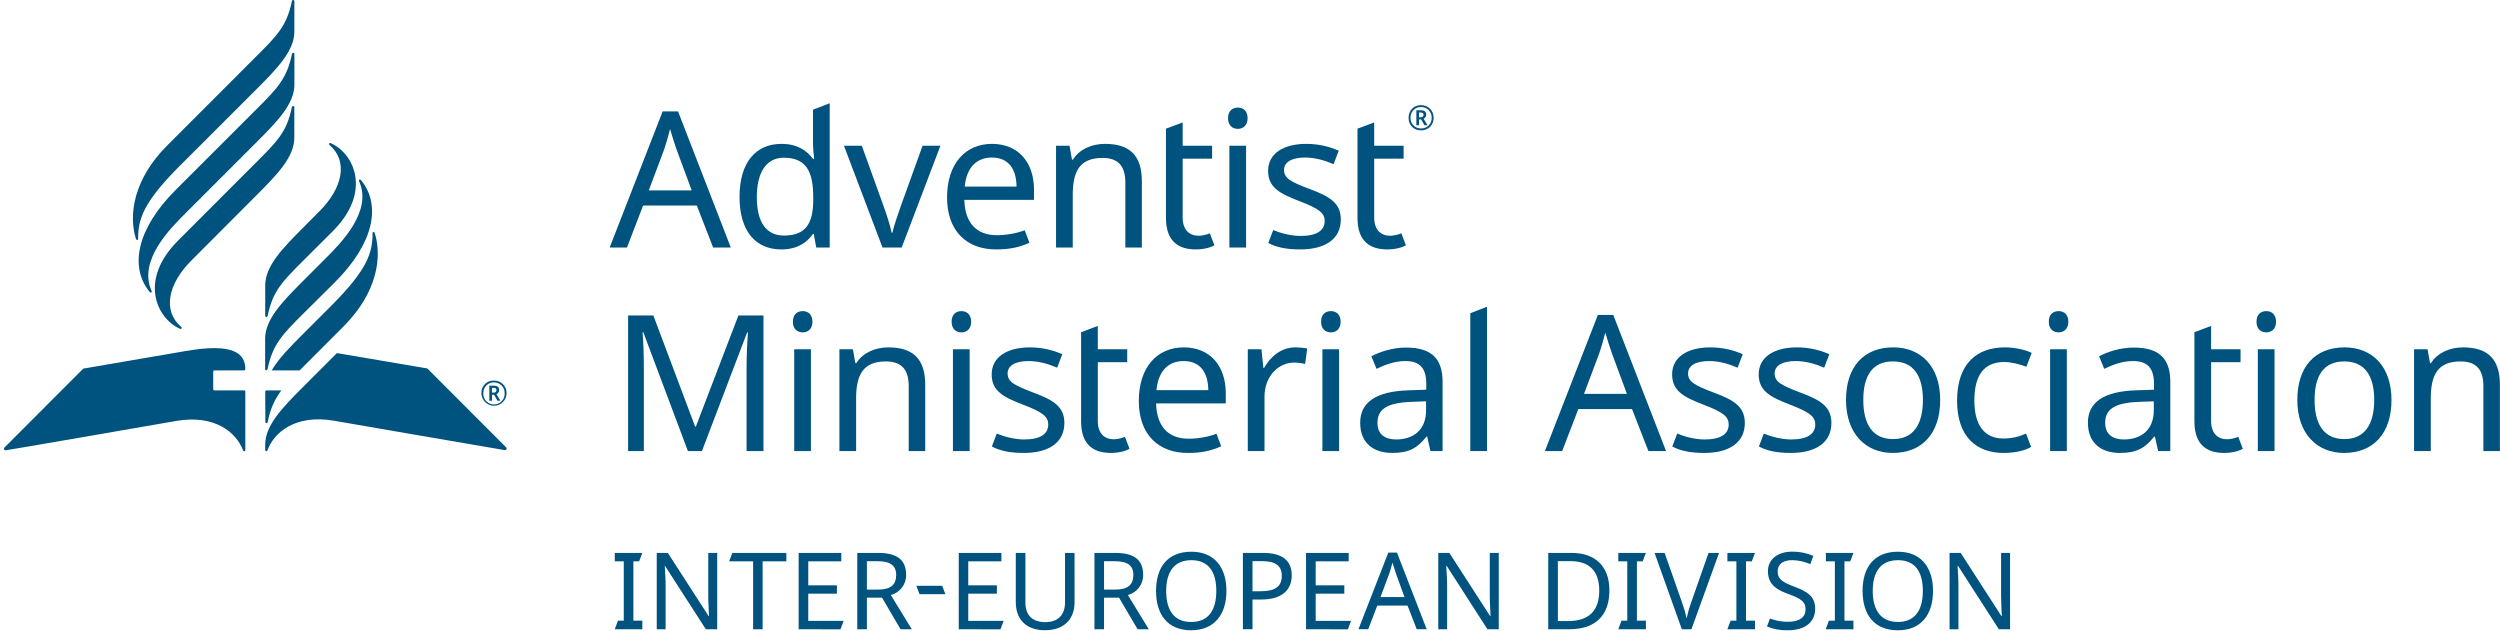 <svg height="158" viewBox="0 0 626 158" width="626" xmlns="http://www.w3.org/2000/svg"><g fill="#00537f" transform="translate(.986 -.005)"><path d="m152.954 157.565.8-2.15h1.45v-14.85h-2.25v-2.11h6.9l-.8 2.11h-1.44v14.85h2.24v2.15zm22.8 0-10.22-15.87h-.07c.08 1.25.22 3.23.22 5.19v10.68h-2.22v-19.11h2.78l10.2 15.81h.1c0-.85-.18-3.29-.18-5v-10.81h2.24v19.11zm11.84 0v-17h-6l.8-2.11h13.52v2.11h-5.94v17zm11.4 0v-19.11h10.68v2.11h-8.27v6h7.17v2.09h-7.17v6.82h8.86l-.8 2.12zm26.91-13.68c.08 2.391-1.513 4.516-3.83 5.11l5.25 8.57h-2.81l-4.63-7.9h-3.8v7.9h-2.41v-19.11h5.27c4.74 0 6.96 1.79 6.96 5.43zm-9.82-3.35v7.1h2.86c3.1 0 4.47-1.23 4.47-3.64s-1.47-3.46-4.6-3.46zm12.38 6.16h6.47l.81 2.09h-6.48zm10.62 10.87v-19.11h10.68v2.11h-8.3v6h7.17v2.09h-7.17v6.82h8.86l-.8 2.12zm29-6.75c0 4-2.38 7-7.44 7-4.76 0-7.28-2.81-7.28-7.06v-12.3h2.41v12.43c0 3.1 1.66 4.9 5 4.9s4.92-2 4.92-4.93v-12.4h2.38zm17.17-6.93c.08 2.391-1.513 4.516-3.83 5.11l5.25 8.57h-2.81l-4.64-7.9h-3.76v7.9h-2.4v-19.11h5.27c4.7 0 6.92 1.79 6.92 5.43zm-9.79-3.35v7.1h2.87c3.1 0 4.47-1.23 4.47-3.64s-1.47-3.46-4.61-3.46zm21.85 17.29c-6 0-8.83-4-8.83-9.87s2.86-9.8 8.86-9.8c5.72 0 8.77 3.88 8.77 9.82s-3.09 9.85-8.84 9.85zm0-2.08c4.33 0 6.26-3 6.26-7.77s-1.93-7.7-6.23-7.7-6.32 2.89-6.32 7.7 1.94 7.77 6.25 7.77zm25.15-11.67c0 3.16-1.9 6.05-7.63 6.05h-2.19v7.44h-2.41v-19.11h5.06c4.99 0 7.17 2.06 7.17 5.62zm-9.82-3.56v7.54h1.93c3.64 0 5.4-1.07 5.4-3.88 0-2.46-1.52-3.66-4.9-3.66zm13.4 17.05v-19.11h10.68v2.11h-8.26v6h7.17v2.09h-7.17v6.82h8.85l-.8 2.12zm25.42-5.92h-7.58l-2.27 5.92h-2.44l7.47-19.19h2.17l7.44 19.19h-2.49zm-2.87-7.92c-.16-.43-.72-2.2-.91-2.86-.26 1.09-.61 2.24-.83 2.86l-2.16 5.78h6zm22.87 13.84-10.2-15.87h-.11c.08 1.25.22 3.23.22 5.19v10.68h-2.22v-19.11h2.78l10.2 15.81h.1c0-.85-.18-3.29-.18-5v-10.81h2.25v19.11zm20.56 0h-5.33v-19.11h5.89c5.76 0 9.42 3.24 9.42 9.36.02 6.45-3.67 9.75-9.96 9.75zm.21-17.05h-3.13v15h2.6c5.16 0 7.76-2.57 7.76-7.61s-2.6-7.39-7.21-7.39zm12 17.05.8-2.15h1.45v-14.85h-2.25v-2.11h6.91l-.81 2.11h-1.44v14.85h2.25v2.15zm18.32 0h-2.41l-6.83-19.11h2.52l4.31 12.25c.496 1.364.897 2.761 1.2 4.18.301-1.437.705-2.851 1.21-4.23l4.28-12.2h2.63zm9 0 .81-2.15h1.44v-14.85h-2.25v-2.11h6.91l-.8 2.11h-1.45v14.85h2.25v2.15zm15.12.26c-1.783.054-3.558-.266-5.21-.94l.75-2c1.467.564 3.029.839 4.6.81 2.84 0 4.31-1.18 4.31-3.08s-1-2.68-4.49-3.94c-3.27-1.17-4.93-2.7-4.93-5.67s2.49-4.87 6.1-4.87c1.816-.019 3.615.346 5.28 1.07l-.78 2.06c-1.436-.631-2.982-.971-4.55-1-2.38 0-3.61 1.13-3.61 2.79 0 1.92 1.07 2.7 4.17 3.85 3.38 1.26 5.22 2.52 5.22 5.51 0 3.47-2.65 5.41-6.82 5.41zm9.5-.26.8-2.15h1.49v-14.85h-2.25v-2.11h6.9l-.8 2.11h-1.45v14.85h2.25v2.15zm18.06.26c-6 0-8.83-4-8.83-9.87s2.86-9.8 8.86-9.8c5.73 0 8.78 3.88 8.78 9.82s-3.01 9.85-8.77 9.85zm0-2.08c4.34 0 6.26-3 6.26-7.77s-1.92-7.7-6.23-7.7-6.32 2.89-6.32 7.7 2.02 7.77 6.33 7.77zm25.29 1.82-10.22-15.87h-.11c.08 1.25.21 3.23.21 5.19v10.68h-2.22v-19.11h2.79l10.19 15.81h.11c-.05-.85-.19-3.29-.19-5v-10.81h2.25v19.11z"/><g transform="translate(151.679 25.855)"><path d="m25.909 36.13h4.421l-13.216-34.086h-3.851l-13.264 34.086h4.326l4.041-10.506h13.454zm-5.372-14.31h-10.744l3.851-10.269c.38-1.093.998-3.138 1.474-5.087.333 1.188 1.331 4.326 1.616 5.087z"/><path d="m42.976 36.606c3.993 0 6.418-1.711 7.939-3.898h.19l.618 3.423h3.375v-36.13l-4.184 1.616v8.557c0 .951.19 2.947.285 3.756h-.285c-1.569-2.092-3.946-3.756-7.892-3.756-6.323 0-10.506 4.516-10.506 13.264s4.136 13.169 10.459 13.169zm.666-3.47c-4.564 0-6.798-3.518-6.798-9.603 0-6.038 2.234-9.888 6.751-9.888 5.657 0 7.369 3.518 7.369 9.841v.761c0 5.942-1.949 8.89-7.321 8.89z"/><path d="m68.315 36.13h4.802l9.698-25.481h-4.469l-5.42 15.023c-.713 2.044-1.807 5.182-2.139 6.751h-.19c-.285-1.569-1.284-4.659-2.044-6.751l-5.42-15.023h-4.469z"/><path d="m95.746 10.174c-6.751 0-11.267 5.039-11.267 13.406 0 8.51 4.992 13.026 12.265 13.026 3.47 0 5.752-.523 8.367-1.664l-1.188-3.138c-1.997.761-4.516 1.236-6.988 1.236-5.087 0-7.987-3.09-8.129-8.842h17.447v-2.52c0-6.941-3.993-11.505-10.506-11.505zm-.048 3.423c4.231 0 6.133 2.947 6.18 7.274h-12.978c.428-4.564 2.805-7.274 6.798-7.274z"/><path d="m124.032 10.174c-3.233 0-6.37 1.284-8.034 3.946h-.238l-.618-3.47h-3.375v25.481h4.184v-13.216c0-5.942 1.807-9.223 7.464-9.223 3.898 0 5.705 2.044 5.705 6.133v16.306h4.136v-16.591c0-6.561-3.138-9.365-9.223-9.365z"/><path d="m147.469 33.183c-2.329 0-3.993-1.474-3.993-4.564v-14.737h7.369v-3.233h-7.369v-5.847l-4.184 1.569v22.344c0 6.18 3.47 7.892 7.464 7.892 1.949 0 3.756-.475 4.659-1.046l-1.141-2.995c-.57.285-1.854.618-2.805.618z"/><path d="m157.31 1.093c-1.379 0-2.472.808-2.472 2.662 0 1.807 1.093 2.662 2.472 2.662 1.284 0 2.425-.856 2.425-2.662 0-1.854-1.141-2.662-2.425-2.662zm2.044 9.556h-4.184v25.481h4.184z"/><path d="m183.077 29.094c0-4.088-2.805-5.752-7.654-7.559-4.897-1.854-6.561-2.71-6.561-4.849 0-1.902 1.854-3.09 5.277-3.09 2.472 0 4.944.713 7.131 1.664l1.284-3.375c-2.377-1.046-5.039-1.711-8.129-1.711-5.705 0-9.556 2.425-9.556 6.751 0 4.184 2.947 5.705 7.892 7.606 4.992 1.902 6.275 3.043 6.275 4.944 0 2.282-1.807 3.756-6.038 3.756-2.425 0-5.182-.761-6.846-1.474l-1.236 3.233c1.949 1.046 4.421 1.616 7.987 1.616 6.228 0 10.174-2.567 10.174-7.511z"/></g><path d="m8.177 28.381c-2.329 0-3.993-1.474-3.993-4.564v-14.737h7.369v-3.233h-7.369v-5.847l-4.184 1.569v22.344c0 6.18 3.47 7.892 7.464 7.892 1.949 0 3.756-.475 4.659-1.046l-1.141-2.995c-.57.285-1.854.618-2.805.618z" transform="translate(338.927 30.656)"/><path d="m0 3.185c0-1.854 1.284-3.185 3.138-3.185 1.759 0 3.138 1.331 3.138 3.185 0 1.807-1.331 3.138-3.138 3.138-1.854 0-3.138-1.331-3.138-3.138zm5.8 0c0-1.474-1.093-2.71-2.662-2.71s-2.662 1.141-2.662 2.71c0 1.474 1.093 2.662 2.662 2.662 1.474 0 2.662-1.093 2.662-2.662zm-3.851-1.902h1.093c.951 0 1.379.38 1.379 1.141 0 .523-.333.808-.666.951l.998 1.664h-.761l-.856-1.474h-.523v1.474h-.666zm1.093 1.759c.428 0 .713-.238.713-.618s-.238-.57-.713-.57h-.428v1.188z" transform="translate(351.72 26.33)"/><g transform="translate(156.29 76.815)"><path d="m14.975 36.13h3.518l11.315-29.712h.19c-.143 2.044-.333 5.562-.333 8.842v20.87h4.231v-33.944h-6.275l-10.649 27.811h-.19l-10.459-27.811h-6.323v33.944h3.946v-20.585c0-3.613-.143-7.226-.333-9.175h.19z"/><path d="m43.737 1.093c-1.379 0-2.472.808-2.472 2.662 0 1.807 1.093 2.662 2.472 2.662 1.284 0 2.425-.856 2.425-2.662 0-1.854-1.141-2.662-2.425-2.662zm2.044 9.556h-4.184v25.481h4.184z"/><path d="m65.177 10.174c-3.233 0-6.37 1.284-8.034 3.946h-.238l-.618-3.47h-3.375v25.481h4.184v-13.216c0-5.942 1.807-9.223 7.464-9.223 3.898 0 5.705 2.044 5.705 6.133v16.306h4.136v-16.591c0-6.561-3.138-9.365-9.223-9.365z"/><path d="m83.48 1.093c-1.379 0-2.472.808-2.472 2.662 0 1.807 1.093 2.662 2.472 2.662 1.284 0 2.425-.856 2.425-2.662 0-1.854-1.141-2.662-2.425-2.662zm2.044 9.556h-4.184v25.481h4.184z"/><path d="m109.247 29.094c0-4.088-2.805-5.752-7.654-7.559-4.897-1.854-6.561-2.71-6.561-4.849 0-1.902 1.854-3.09 5.277-3.09 2.472 0 4.944.713 7.131 1.664l1.284-3.375c-2.377-1.046-5.039-1.711-8.129-1.711-5.705 0-9.556 2.425-9.556 6.751 0 4.184 2.947 5.705 7.892 7.606 4.992 1.902 6.275 3.043 6.275 4.944 0 2.282-1.807 3.756-6.038 3.756-2.425 0-5.182-.761-6.846-1.474l-1.236 3.233c1.949 1.046 4.421 1.616 7.987 1.616 6.228 0 10.174-2.567 10.174-7.511z"/><path d="m121.607 33.183c-2.329 0-3.993-1.474-3.993-4.564v-14.737h7.369v-3.233h-7.369v-5.847l-4.184 1.569v22.344c0 6.18 3.47 7.892 7.464 7.892 1.949 0 3.756-.475 4.659-1.046l-1.141-2.995c-.57.285-1.854.618-2.805.618z"/><path d="m139.15 10.174c-6.751 0-11.267 5.039-11.267 13.406 0 8.51 4.992 13.026 12.265 13.026 3.47 0 5.752-.523 8.367-1.664l-1.188-3.138c-1.997.761-4.516 1.236-6.988 1.236-5.087 0-7.987-3.09-8.129-8.842h17.447v-2.52c0-6.941-3.993-11.505-10.506-11.505zm-.048 3.423c4.231 0 6.133 2.947 6.18 7.274h-12.978c.428-4.564 2.805-7.274 6.798-7.274z"/><path d="m167.056 10.174c-3.566 0-6.18 2.329-7.797 5.134h-.19l-.475-4.659h-3.423v25.481h4.184v-13.596c0-5.134 3.47-8.557 7.416-8.557.856 0 1.949.143 2.757.333l.523-3.851c-.856-.19-2.044-.285-2.995-.285z"/><path d="m175.993 1.093c-1.379 0-2.472.808-2.472 2.662 0 1.807 1.093 2.662 2.472 2.662 1.284 0 2.425-.856 2.425-2.662 0-1.854-1.141-2.662-2.425-2.662zm2.044 9.556h-4.184v25.481h4.184z"/><path d="m194.819 10.221c-3.328 0-6.465.998-8.7 2.187l1.284 3.138c2.092-.998 4.516-1.949 7.179-1.949 3.328 0 5.277 1.426 5.277 5.657v1.521l-4.326.143c-8.319.238-12.218 3.043-12.218 8.129 0 5.182 3.423 7.559 8.034 7.559 4.279 0 6.323-1.284 8.557-4.088h.19l.808 3.613h3.043v-17.352c0-5.942-2.947-8.557-9.128-8.557zm4.992 13.454v2.282c0 4.944-3.233 7.274-7.511 7.274-2.757 0-4.659-1.284-4.659-4.136 0-3.233 2.044-5.039 8.415-5.277z"/><path d="m215.071 36.13v-36.13l-4.184 1.616v34.514z"/><path d="m255.48 36.13h4.421l-13.216-34.086h-3.851l-13.264 34.086h4.326l4.041-10.506h13.454zm-5.372-14.31h-10.744l3.851-10.269c.38-1.093.998-3.138 1.474-5.087.333 1.188 1.331 4.326 1.616 5.087z"/><path d="m279.63 29.094c0-4.088-2.805-5.752-7.654-7.559-4.897-1.854-6.561-2.71-6.561-4.849 0-1.902 1.854-3.09 5.277-3.09 2.472 0 4.944.713 7.131 1.664l1.284-3.375c-2.377-1.046-5.039-1.711-8.129-1.711-5.705 0-9.556 2.425-9.556 6.751 0 4.184 2.947 5.705 7.892 7.606 4.992 1.902 6.275 3.043 6.275 4.944 0 2.282-1.807 3.756-6.038 3.756-2.425 0-5.182-.761-6.846-1.474l-1.236 3.233c1.949 1.046 4.421 1.616 7.987 1.616 6.228 0 10.174-2.567 10.174-7.511z"/><path d="m301.309 29.094c0-4.088-2.805-5.752-7.654-7.559-4.897-1.854-6.561-2.71-6.561-4.849 0-1.902 1.854-3.09 5.277-3.09 2.472 0 4.944.713 7.131 1.664l1.284-3.375c-2.377-1.046-5.039-1.711-8.129-1.711-5.705 0-9.556 2.425-9.556 6.751 0 4.184 2.947 5.705 7.892 7.606 4.992 1.902 6.275 3.043 6.275 4.944 0 2.282-1.807 3.756-6.038 3.756-2.425 0-5.182-.761-6.846-1.474l-1.236 3.233c1.949 1.046 4.421 1.616 7.987 1.616 6.228 0 10.174-2.567 10.174-7.511z"/><path d="m328.549 23.342c0-8.415-4.849-13.169-11.742-13.169-7.321 0-11.837 4.754-11.837 13.169 0 8.462 4.944 13.264 11.695 13.264 7.274 0 11.885-4.802 11.885-13.264zm-19.254 0c0-6.038 2.234-9.651 7.416-9.651s7.511 3.613 7.511 9.651-2.329 9.793-7.464 9.793c-5.182 0-7.464-3.756-7.464-9.793z"/><path d="m344.427 36.606c2.9 0 5.467-.618 6.893-1.521l-1.284-3.328c-1.664.761-3.518 1.236-5.657 1.236-4.802 0-7.274-3.375-7.274-9.508 0-6.37 2.425-9.651 7.511-9.651 1.759 0 3.993.618 5.515 1.188l1.331-3.47c-1.521-.761-4.184-1.379-6.751-1.379-6.846 0-11.933 3.946-11.933 13.359 0 9.033 4.849 13.073 11.647 13.073z"/><path d="m358.214 1.093c-1.379 0-2.472.808-2.472 2.662 0 1.807 1.093 2.662 2.472 2.662 1.284 0 2.425-.856 2.425-2.662 0-1.854-1.141-2.662-2.425-2.662zm2.044 9.556h-4.184v25.481h4.184z"/><path d="m377.04 10.221c-3.328 0-6.465.998-8.7 2.187l1.284 3.138c2.092-.998 4.516-1.949 7.179-1.949 3.328 0 5.277 1.426 5.277 5.657v1.521l-4.326.143c-8.319.238-12.218 3.043-12.218 8.129 0 5.182 3.423 7.559 8.034 7.559 4.279 0 6.323-1.284 8.557-4.088h.19l.808 3.613h3.043v-17.352c0-5.942-2.947-8.557-9.128-8.557zm4.992 13.454v2.282c0 4.944-3.233 7.274-7.511 7.274-2.757 0-4.659-1.284-4.659-4.136 0-3.233 2.044-5.039 8.415-5.277z"/><path d="m400.382 33.183c-2.329 0-3.993-1.474-3.993-4.564v-14.737h7.369v-3.233h-7.369v-5.847l-4.184 1.569v22.344c0 6.18 3.47 7.892 7.464 7.892 1.949 0 3.756-.475 4.659-1.046l-1.141-2.995c-.57.285-1.854.618-2.805.618z"/><path d="m410.223 1.093c-1.379 0-2.472.808-2.472 2.662 0 1.807 1.093 2.662 2.472 2.662 1.284 0 2.425-.856 2.425-2.662 0-1.854-1.141-2.662-2.425-2.662zm2.044 9.556h-4.184v25.481h4.184z"/><path d="m441.552 23.342c0-8.415-4.849-13.169-11.742-13.169-7.321 0-11.837 4.754-11.837 13.169 0 8.462 4.944 13.264 11.695 13.264 7.274 0 11.885-4.802 11.885-13.264zm-19.254 0c0-6.038 2.234-9.651 7.416-9.651s7.511 3.613 7.511 9.651-2.329 9.793-7.464 9.793c-5.182 0-7.464-3.756-7.464-9.793z"/><path d="m459.474 10.174c-3.233 0-6.37 1.284-8.034 3.946h-.238l-.618-3.47h-3.375v25.481h4.184v-13.216c0-5.942 1.807-9.223 7.464-9.223 3.898 0 5.705 2.044 5.705 6.133v16.306h4.136v-16.591c0-6.561-3.138-9.365-9.223-9.365z"/></g><path d="m74.864 65.355c-5.08 5.09-7.55 7.51-8.82 13.68-.09.46-.62.46-.62 0v-7.56c0-4.85 4.32-9.28 9.46-14.42l4.14-4.17c5.79-5.79 7.19-12.5 2.58-16.49-.38-.34-.18-.74.32-.51 5.75 2.61 10.27 12.13.43 22zm-9.46 19.42v7.61c0 .46.53.46.62 0 1.27-6.17 3.73-8.64 8.82-13.73l8.06-8c9.85-9.85 11.55-19.38 6.54-25.5-.33-.41-.69-.16-.47.33 3.31 7.49-4.63 15.43-8.41 19.21l-5.7 5.7c-5.14 5.15-9.46 9.58-9.46 14.42m-21.84-24.52c-9.85 9.85-5.32 19.36.42 22 .51.23.71-.18.32-.51-4.61-4-3.21-10.7 2.59-16.5l16.36-16.4c5.15-5.14 9.46-9.57 9.46-14.41v-7.59c0-.46-.52-.46-.62 0-1.27 6.17-3.73 8.59-8.82 13.68zm29.17-39.12v-7.61c0-.46-.52-.46-.62 0-1.27 6.17-3.73 8.64-8.82 13.73l-20.29 20.27c-9.85 9.85-11.54 19.38-6.54 25.51.33.41.69.16.47-.33-3.31-7.49 4.63-15.44 8.41-19.22l17.93-17.93c5.15-5.14 9.46-9.57 9.46-14.42m-31.86 15.27c-8.47 8.44-9.66 17.44-7.85 23.28.16.49.59.53.58 0 0-4.91 1.37-9.12 10.33-18.09l19.33-19.31c5.14-5.14 9.46-9.58 9.46-14.42v-7.56c0-.46-.53-.46-.63 0-1.27 6.17-3.73 8.6-8.82 13.69zm11.84 61.31c-.171 0-.31-.139-.31-.31v-4.39c0-.171.139-.31.31-.31h7.42c.082 0 .161-.033.219-.091.058-.058.091-.137.091-.219 0-3.94-3-6.61-14.89-4.54l-25.69 4.41s-19.57 19.58-19.73 19.76c-.136.121-.173.318-.091.48.082.162.263.248.441.21.35 0 42.74-7.36 42.74-7.36 9.73-1.64 15 3 16.63 7.33.14.39.59.33.59 0v-14.67c0-.081-.033-.159-.091-.216-.058-.057-.137-.087-.219-.084zm30.67-9.34-8.5 8.5c-5.14 5.15-9.46 9.58-9.46 14.42v1.35c0 .37.46.43.6 0 1.59-4.34 6.89-9 16.62-7.33 0 0 42.39 7.33 42.75 7.36.178.038.359-.048.441-.21.082-.162.045-.359-.091-.48-.16-.19-19.73-19.76-19.73-19.76zm9.5-29.95c-.15-.5-.58-.53-.58 0 0 4.91-1.37 9.13-10.33 18.09l-7.09 7.09c-3.23 3.22-6.13 6.17-7.84 9.11h7l.83-.83 10.17-10.19c8.47-8.47 9.65-17.42 7.84-23.27m-27.42 47.14c0 .46.53.46.62 0 .486-2.848 1.645-5.539 3.38-7.85h-3.73c-.171 0-.31.139-.31.31z"/><path d="m119.564 98.455c-.044-.848.274-1.675.875-2.275.6-.6 1.427-.918 2.275-.875.84-.016 1.651.31 2.246.904.594.594.921 1.405.904 2.246 0 1.74-1.41 3.15-3.15 3.15s-3.15-1.41-3.15-3.15m5.81 0c.019-.715-.254-1.407-.756-1.916s-1.189-.792-1.904-.784c-.72-.023-1.417.255-1.924.768-.507.512-.777 1.213-.746 1.932-.061.991.434 1.934 1.283 2.448.85.514 1.914.514 2.764 0 .85-.514 1.344-1.457 1.283-2.448m-3.84-1.88h1.1c.94 0 1.36.37 1.36 1.11.025.445-.249.853-.67 1l1 1.67h-.73l-.86-1.49h-.53v1.49h-.66zm1.09 1.74c.178.026.358-.026.494-.143.136-.117.215-.287.216-.467 0-.4-.22-.58-.72-.58h-.42v1.19z"/></g></svg>